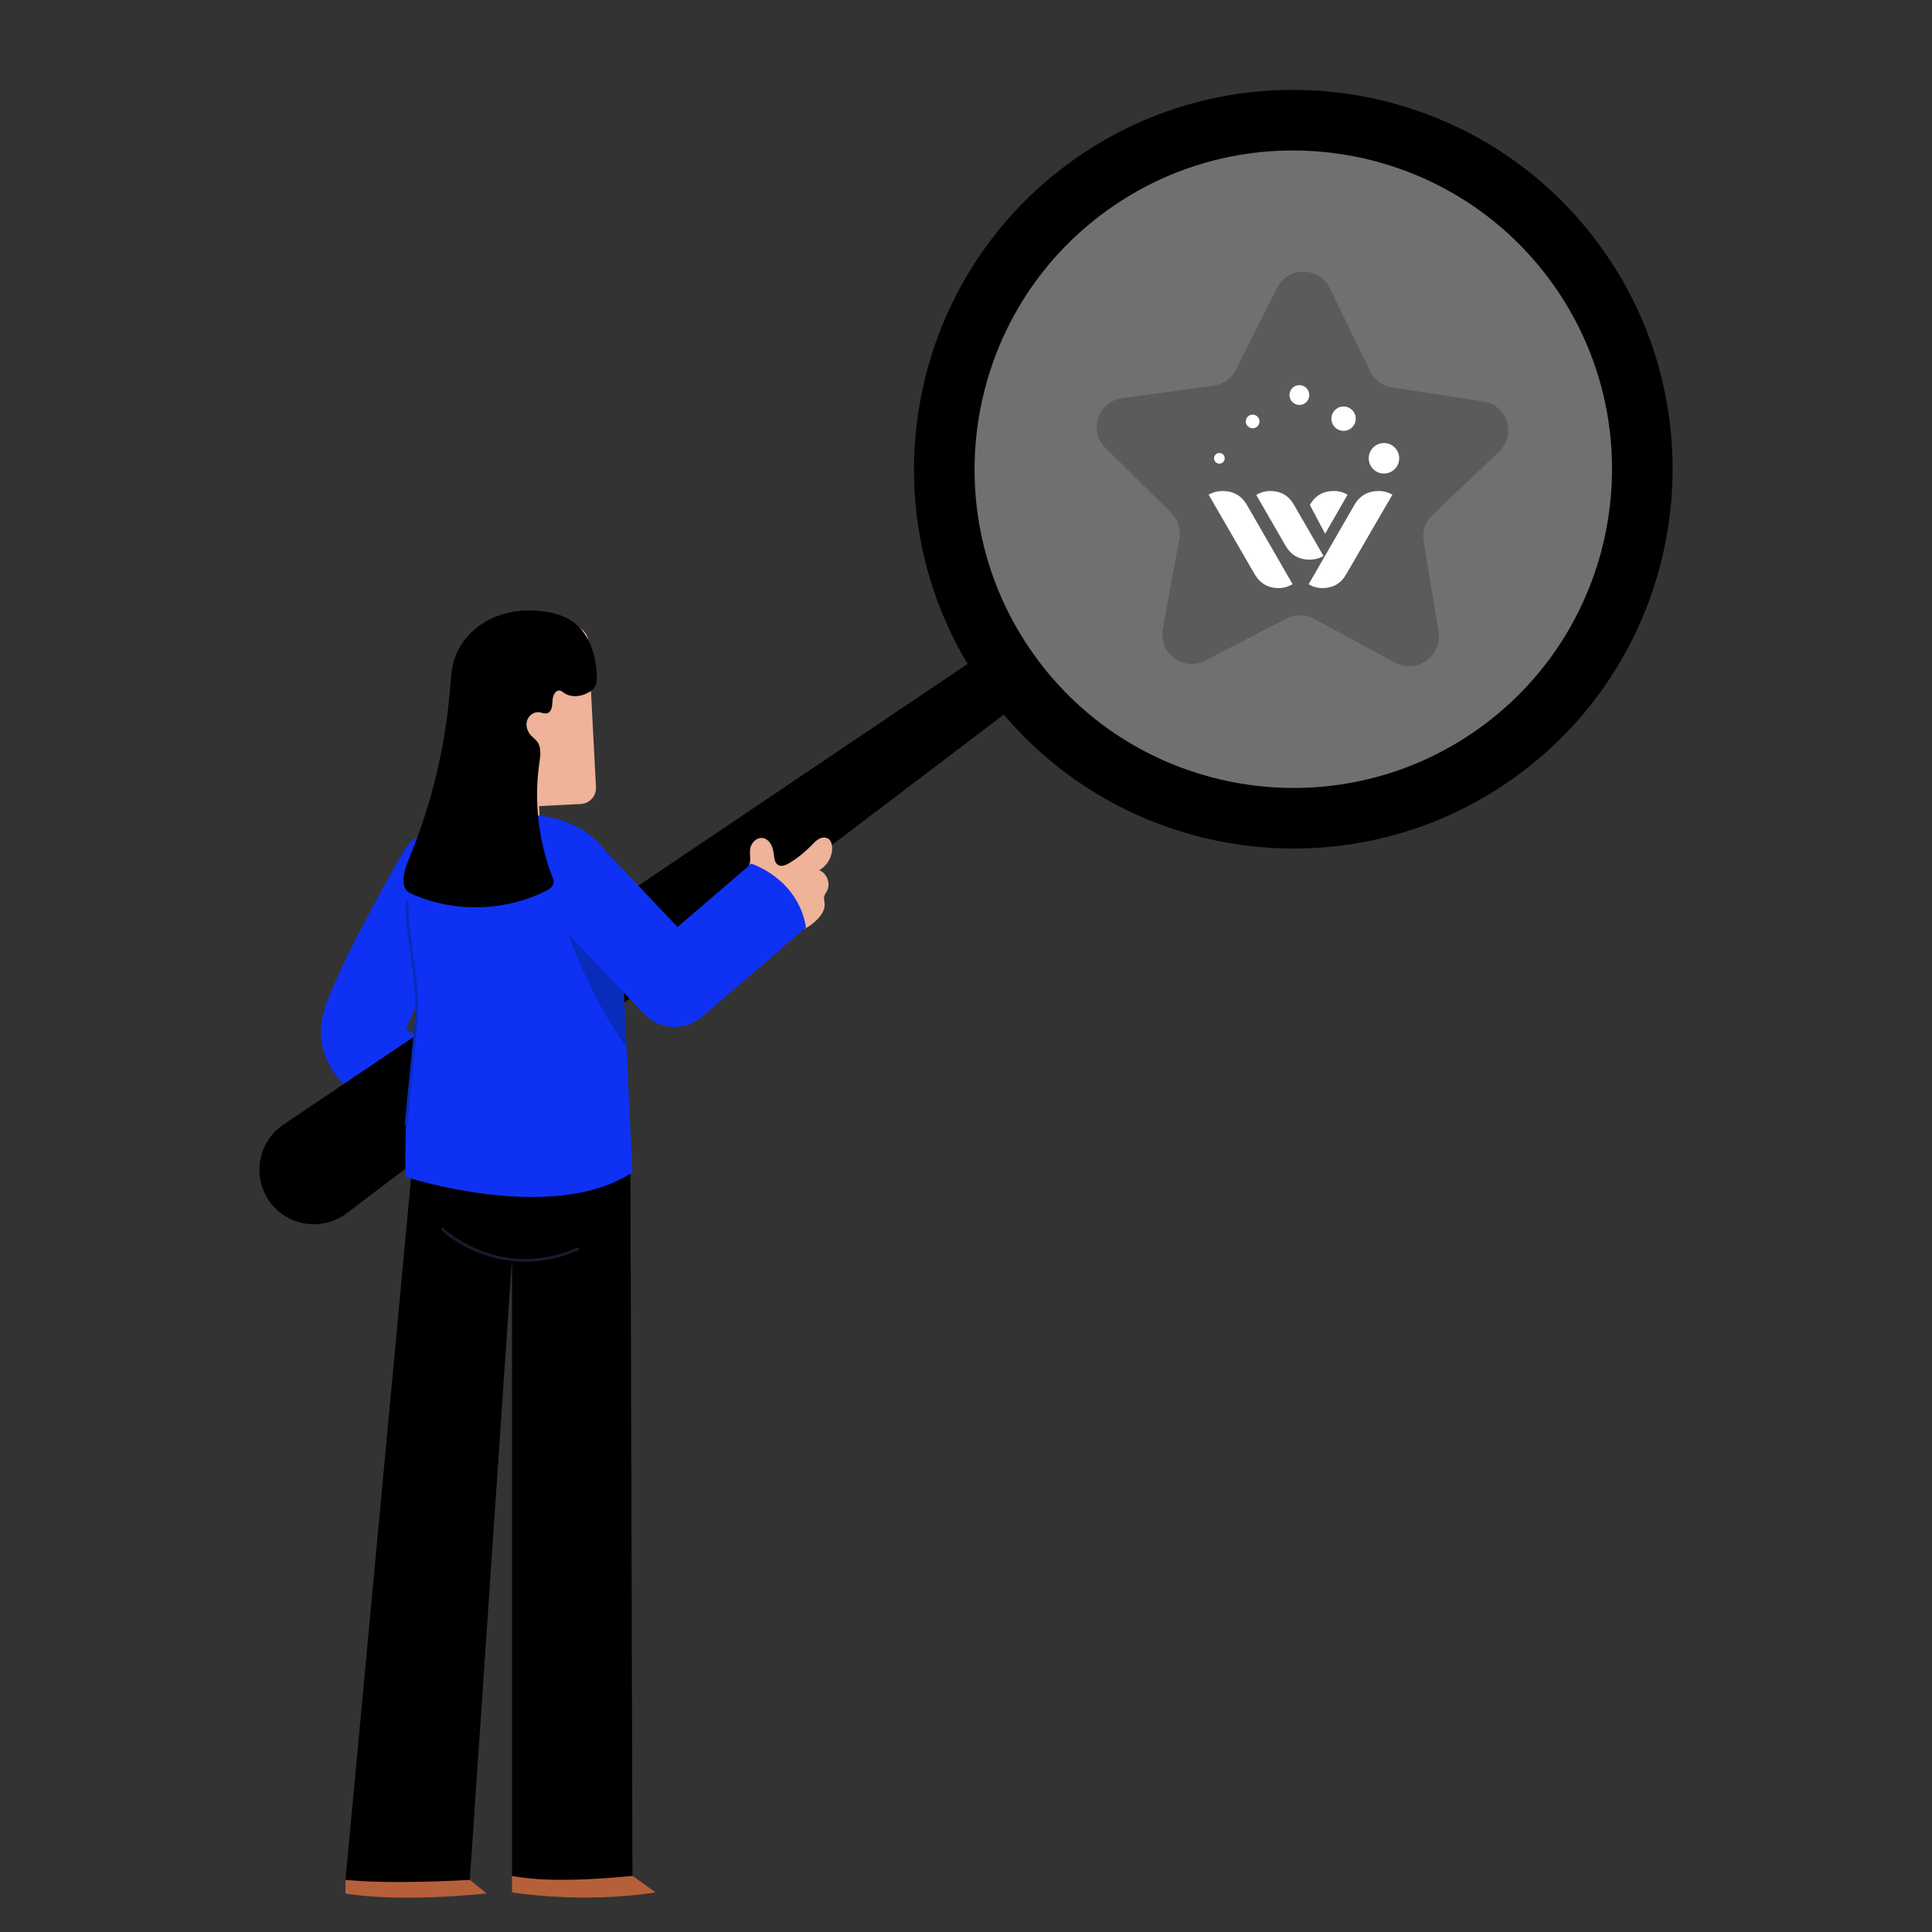 <?xml version="1.0" encoding="utf-8"?>
<!-- Generator: Adobe Illustrator 23.0.1, SVG Export Plug-In . SVG Version: 6.00 Build 0)  -->
<svg version="1.1" id="Layer_1" xmlns="http://www.w3.org/2000/svg" xmlns:xlink="http://www.w3.org/1999/xlink" x="0px" y="0px"
	 viewBox="0 0 1080 1080" style="enable-background:new 0 0 1080 1080;" xml:space="preserve">
<rect x="0" y="0" width="1080" height="1080" fill="#333333" stroke="none"/>
<style type="text/css">
	.st0{fill:#161616;}
	.st1{fill:#FFFFFF;}
	.st2{fill:#B5603A;}
	.st3{fill:#0F31F4;}
	.st4{opacity:0.3;fill:#FFFFFF;}
	.st5{fill:#EEB399;}
	.st6{fill:#092CBA;}
	.st7{fill:#181C2D;}
	.st8{fill:#E54C64;}
</style>
<g>
	<path class="st0" d="M780.05,370.49l-45.44-24.58c-4.64-2.55-10.43-2.55-15.3-0.23l-45.68,23.65
		c-12.05,6.26-25.97-4.17-23.65-17.39l9.27-50.78c0.93-5.33-0.69-10.67-4.64-14.6l-36.63-36.17c-9.74-9.51-4.17-25.97,9.27-27.82
		l51.01-6.95c5.33-0.7,9.97-3.94,12.52-8.81l23.18-45.91c6.03-12.05,23.42-12.05,29.45,0.23l22.49,46.37
		c2.32,4.87,6.96,8.35,12.29,9.04l51.01,7.88c13.45,2.09,18.55,18.55,8.81,28.05l-37.33,35.47c-3.94,3.71-5.79,9.04-4.87,14.38
		l8.35,50.78C806.25,366.79,792.1,376.76,780.05,370.49z"/>
	<path class="st1" d="M722.56,326.53c-2.41,1.47-5,2.21-7.76,2.21c-5.95,0-10.43-2.59-13.45-7.77l-25.71-44.43
		c2.42-1.38,5.01-2.06,7.78-2.06c5.97,0,10.46,2.53,13.49,7.58L722.56,326.53z M739.84,310.78c-2.41,1.38-5,2.07-7.75,2.07
		c-5.94,0-10.42-2.58-13.43-7.75l-16.41-28.42c2.41-1.46,4.99-2.2,7.75-2.2c6.03,0,10.51,2.63,13.43,7.88L739.84,310.78z
		 M778.35,276.54l-25.71,44.32c-2.92,5.25-7.38,7.88-13.38,7.88c-2.75,0-5.32-0.71-7.72-2.15l25.66-44.48
		c3.01-5.09,7.53-7.64,13.55-7.64C773.49,274.47,776.03,275.16,778.35,276.54z M753.28,276.55l-12.53,21.82l-8.53-16.11
		c2.93-5.2,7.41-7.79,13.44-7.79C748.42,274.47,750.96,275.17,753.28,276.55z"/>
	<circle class="st1" cx="773.64" cy="256.19" r="8.52"/>
	<circle class="st1" cx="681.64" cy="256.19" r="2.98"/>
	<circle class="st1" cx="700.24" cy="235.6" r="3.83"/>
	<circle class="st1" cx="726.36" cy="220.83" r="5.54"/>
	<circle class="st1" cx="751.06" cy="234.04" r="6.81"/>
</g>
<g>
	<path class="st2" d="M286.23,1048.6v9.24c0,0,38.57,6.53,80.2,0l-12.88-9.24H286.23z"/>
	<path class="st2" d="M193.12,1050.83v7.62c0,0,26.17,5.32,78.98,0l-9.49-7.62H193.12z"/>
	<path class="st3" d="M245.99,634.2c-2.31,0-4.66-0.34-6.98-1.07c-32.88-10.27-67.81-34.11-58.03-67.49
		c7.37-25.14,40.96-83.37,44.77-89.93c6.49-11.17,20.82-14.98,32-8.49c11.18,6.49,14.98,20.82,8.49,32
		c-12.32,21.24-32.75,58.8-39.11,75.98c4.55,4.15,16.04,10.14,25.9,13.26c12.3,3.9,19.15,17.04,15.27,29.35
		C265.15,627.8,255.94,634.2,245.99,634.2z"/>
	<g>
		<circle class="st4" cx="722.95" cy="262.3" r="195.18"/>
		<path d="M550.43,385.7c68.04,95.13,200.8,117.17,295.93,49.12c95.13-68.04,117.17-200.8,49.13-295.93
			c-68.05-95.13-200.8-117.17-295.93-49.13C504.42,157.82,482.38,290.57,550.43,385.7z M867.93,158.61
			c57.17,79.94,38.66,191.49-41.28,248.66c-79.94,57.18-191.49,38.66-248.66-41.28c-57.18-79.94-38.66-191.49,41.28-248.66
			C699.2,60.15,810.75,78.67,867.93,158.61z"/>
		<path d="M554.35,362.07l-395.9,266.58c-13.95,9.39-17.64,28.32-8.25,42.27c9.39,13.95,28.32,17.64,42.27,8.25
			c0.45-0.3,0.97-0.68,1.4-1l380.2-288.54c7.46-5.66,8.91-16.29,3.25-23.75C571.86,358.69,561.75,357.11,554.35,362.07z"/>
	</g>
	<path d="M352.4,646.8l1.15,401.8c0,0-43.71,5.02-67.32,0V703.44l-23.61,347.4c0,0-42.36,2.74-69.49,0l36.83-394.12L352.4,646.8z"/>
	<g>
		<g>
			<polygon class="st5" points="262.26,415.31 264.39,456.2 284.13,472.38 301.85,460.27 300.57,435.68 			"/>
		</g>
		<path class="st5" d="M273.13,452.12l51.57-2.69c4.91-0.26,8.72-4.48,8.46-9.39l-4.25-81.4c-0.26-4.91-4.48-8.72-9.39-8.46
			l-51.57,2.69c-4.91,0.26-8.72,4.48-8.46,9.39l4.25,81.4C263.99,448.57,268.22,452.38,273.13,452.12z"/>
	</g>
	<path class="st3" d="M263.62,455.41c0,0-39.69,0-36.68,42.69c3.01,42.69,8.54,68.08,3.52,95.77c-5.02,27.69-3.68,64.04-3.68,64.04
		s82.06,26.88,126.77-2.55c0,0-6.53-138.8-8.04-160.15c-1.51-21.35-21.57-40.02-53.26-39.81c-31.68,0.21-31.68,0.21-31.68,0.21"/>
	<path class="st6" d="M315.76,517.86c0,0,16.27,44.23,34.42,67.19c-0.96-19.65-1.97-40.16-2.83-56.88L315.76,517.86z"/>
	<path class="st6" d="M227.76,628.84l-1.55-0.15c0,0,3.14-31.72,5.48-55.97c1.34-13.84-0.54-27.04-2.35-39.81
		c-1.39-9.76-2.7-18.98-2.69-28.48c0-0.43,0.35-0.78,0.78-0.78l0,0c0.43,0,0.78,0.35,0.78,0.78c0,9.39,1.3,18.55,2.68,28.26
		c1.83,12.86,3.72,26.15,2.36,40.18C230.9,597.12,227.76,628.84,227.76,628.84z"/>
	<path class="st7" d="M293.69,705.29c-18.69,0-32.97-7.57-39.64-11.94c-1.48-0.96-7.44-5.11-7.44-6.22c0-0.43,0.35-0.78,0.78-0.78
		c0.29,0,0.55,0.16,0.68,0.4c0.95,0.97,31.99,29.32,74.47,10.74c0.4-0.17,0.85,0.01,1.03,0.4c0.17,0.39-0.01,0.86-0.4,1.03
		C312.57,703.56,302.63,705.29,293.69,705.29z M248.18,687.14h0.02H248.18z"/>
	<g>
		<polygon class="st8" points="260.57,455.62 260.57,455.62 260.57,455.62 		"/>
		<path class="st8" d="M260.57,455.62l3.04-0.21C263.62,455.41,262.46,455.41,260.57,455.62z"/>
	</g>
	<g>
		<polygon class="st8" points="260.57,455.62 260.57,455.62 260.57,455.62 		"/>
		<path class="st8" d="M260.57,455.62l3.04-0.21C263.62,455.41,262.46,455.41,260.57,455.62z"/>
	</g>
	<path class="st5" d="M419.52,473.73c0.83-2.97,3.58-5.62,6.64-5.29c2.13,0.23,3.92,1.84,4.91,3.74c1,1.9,1.33,4.06,1.6,6.19
		c0.24,1.89,0.59,4.03,2.18,5.07c1.92,1.26,4.47,0.19,6.44-1c4.48-2.71,8.61-6.01,12.25-9.78c1.28-1.32,2.52-2.73,4.13-3.63
		c1.61-0.9,3.69-1.19,5.25-0.21c1.71,1.08,2.29,3.32,2.28,5.34c-0.02,4.98-2.89,9.86-7.23,12.3c4.4,1.7,6.54,7.62,4.25,11.74
		c-0.49,0.89-1.16,1.7-1.43,2.68c-0.4,1.43,0.11,2.94,0.19,4.42c0.23,4.1-2.78,7.63-5.9,10.31c-2.31,1.98-4.88,3.81-7.87,4.4
		c-6.37,1.24-12.24-3.4-17.07-7.74c-3.74-3.36-7.57-6.83-9.81-11.32c-2.21-4.43-2.66-9.55-2.01-14.41c0.25-1.82,0.89-3.6,1.02-5.43
		C419.53,478.59,418.81,476.24,419.52,473.73z"/>
	<path class="st3" d="M419.97,482.79l-41.24,35.42l-44.38-46.84c-8.92-9.41-23.78-9.81-33.2-0.89c-9.41,8.92-9.81,23.78-0.89,33.2
		l59.76,63.07c4.6,4.86,10.82,7.33,17.05,7.33c5.43,0,10.87-1.87,15.29-5.67l58.21-50C445.96,490.83,419.97,482.79,419.97,482.79z"
		/>
	<path d="M315.29,387.33c-0.69-0.49-1.36-1.07-2.18-1.25c-2.67-0.59-4.18,2.99-4.27,5.72c-0.08,2.73-0.41,6.28-3.06,6.94
		c-1.44,0.36-2.9-0.41-4.37-0.6c-2.96-0.38-5.91,1.83-6.78,4.69c-0.87,2.86,0.15,6.09,2.18,8.28c1.1,1.19,2.47,2.11,3.45,3.4
		c2.5,3.29,1.83,7.89,1.24,11.98c-3.05,21.2-0.59,43.17,7.08,63.17c0.53,1.37,1.08,2.84,0.76,4.27c-0.45,2-2.44,3.21-4.27,4.12
		c-22.98,11.51-51.12,12.18-74.63,1.77c-0.95-0.42-1.91-0.87-2.68-1.57c-1.65-1.48-2.18-3.86-2.19-6.07
		c-0.02-4.74,1.9-9.24,3.69-13.62c12.24-29.99,19.82-61.88,22.37-94.17c0.39-4.93,0.67-9.92,2.01-14.68
		c2.86-10.13,10.52-18.59,19.91-23.36c9.39-4.77,20.34-6.01,30.76-4.52c5.37,0.77,10.73,2.28,15.24,5.29c8.99,6,13,16.92,13.84,27.3
		c0.41,5,0.94,9.29-3.41,12.09C325.74,389.26,319.69,390.42,315.29,387.33z"/>
</g>
</svg>
